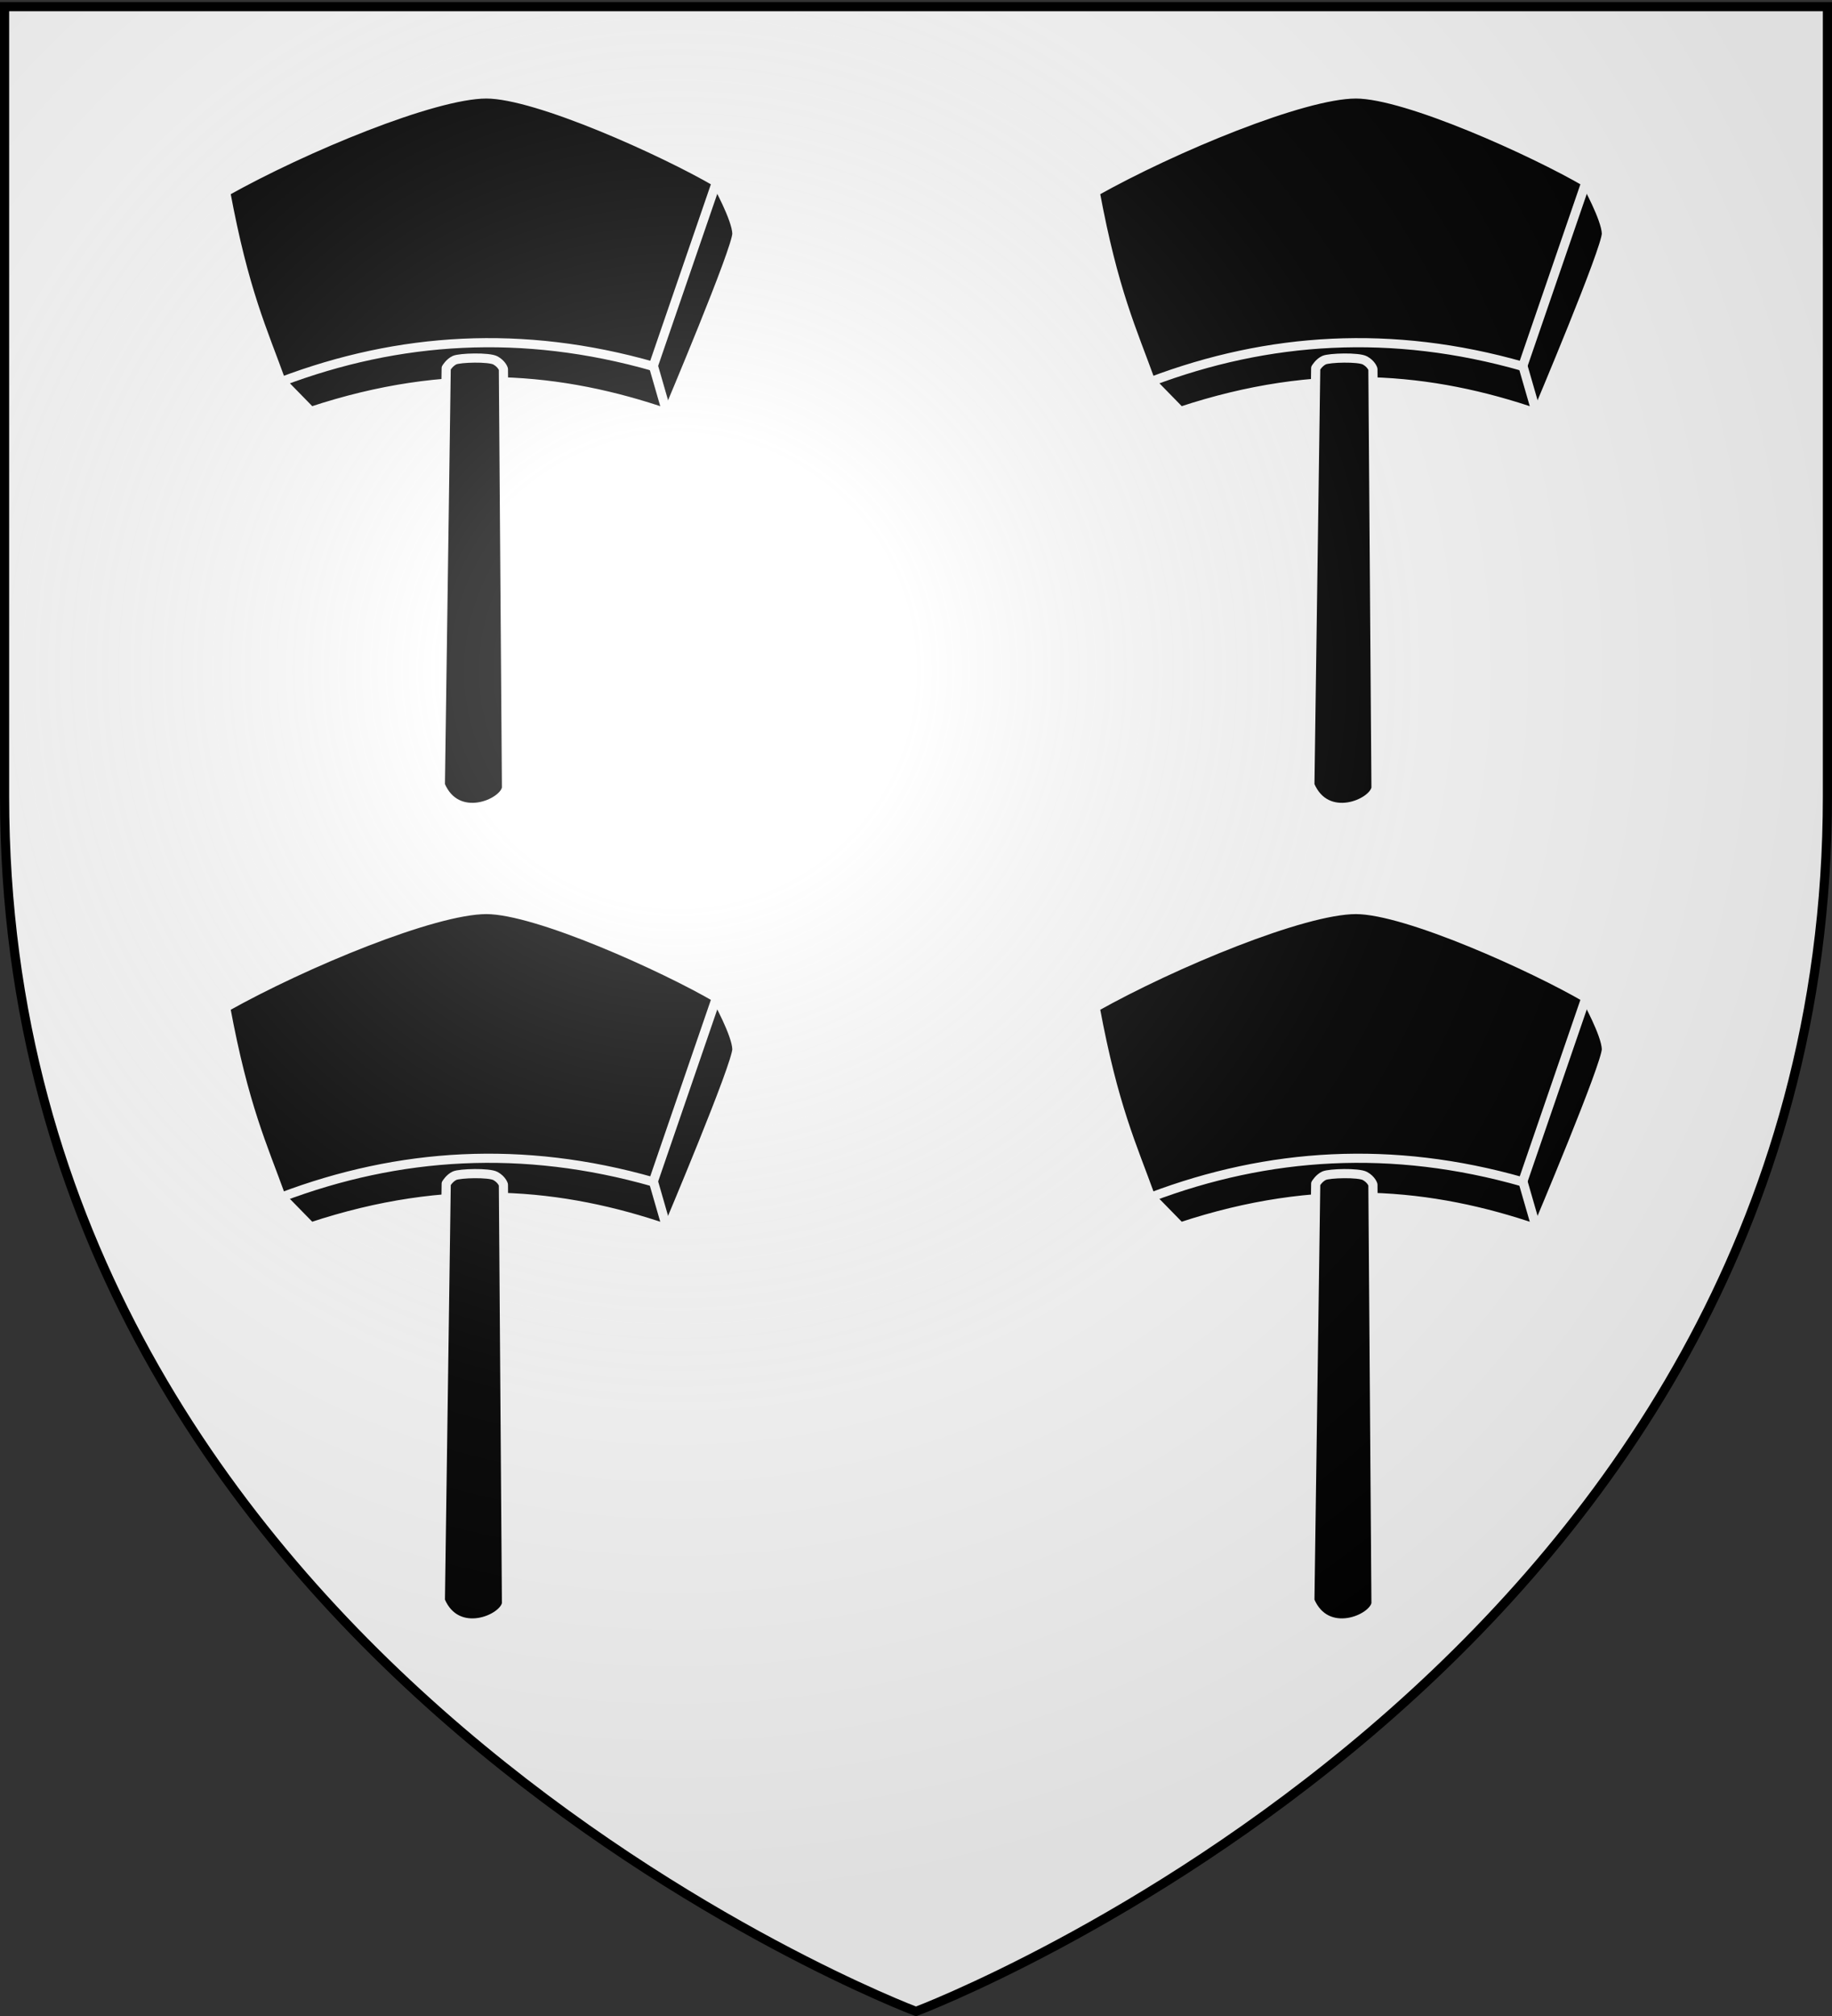 <svg xmlns="http://www.w3.org/2000/svg" xmlns:xlink="http://www.w3.org/1999/xlink" width="600" height="660" version="1.0"><rect width="100%" height="100%" fill="#333333" stroke="none"/><defs><radialGradient xlink:href="#a" id="c" cx="221.445" cy="226.331" r="300" fx="221.445" fy="226.331" gradientTransform="matrix(1.353 0 0 1.349 -77.63 -85.747)" gradientUnits="userSpaceOnUse"/><linearGradient id="a"><stop offset="0" style="stop-color:white;stop-opacity:.314"/><stop offset=".19" style="stop-color:white;stop-opacity:.251"/><stop offset=".6" style="stop-color:#6b6b6b;stop-opacity:.125"/><stop offset="1" style="stop-color:black;stop-opacity:.125"/></linearGradient></defs><g style="display:inline"><path d="M300 658.5s298.5-112.32 298.5-397.772V2.176H1.5v258.552C1.5 546.18 300 658.5 300 658.5" style="fill:#fff;fill-opacity:1;fill-rule:evenodd;stroke:none;stroke-width:1px;stroke-linecap:butt;stroke-linejoin:miter;stroke-opacity:1"/></g><g style="display:inline"><g id="b"><g style="fill:#000;fill-opacity:1;stroke:#fff;stroke-width:2.251;stroke-opacity:1"><path d="M471 106c-36.388.802-79.605 83.616-36 169.75 0 0 13.055-30.866 25.954-62.865 12.66-31.403 25.169-63.897 25.046-69.385-.248-11.083-15-37.5-15-37.5" style="fill:#000;fill-opacity:1;fill-rule:evenodd;stroke:#fff;stroke-width:6.754;stroke-linecap:round;stroke-linejoin:round;stroke-miterlimit:4;stroke-dasharray:none;stroke-opacity:1" transform="matrix(.444 0 0 .444 25.547 12.747)"/><path d="M424.618 241.739c-108.02-56.283-217.898-38.788-274.383 10.796l21.592 22.092c101.425-33.65 185.683-25.043 262.69 1.414z" style="fill:#000;fill-opacity:1;fill-rule:evenodd;stroke:#fff;stroke-width:6.754;stroke-linecap:round;stroke-linejoin:round;stroke-miterlimit:4;stroke-dasharray:none;stroke-opacity:1" transform="matrix(.444 0 0 .444 25.547 12.747)"/><path d="M108.894 112.7c13.664 73.58 27.354 102.097 41.013 140.007 86.906-32.868 178.025-38.77 274.357-11.314l46.67-135.765c-38.589-22.492-132.368-65.054-169.707-65.054-38.75 0-134.508 39.65-192.333 72.125" style="fill:#000;fill-opacity:1;fill-rule:evenodd;stroke:#fff;stroke-width:6.754;stroke-linecap:round;stroke-linejoin:round;stroke-miterlimit:4;stroke-dasharray:none;stroke-opacity:1" transform="matrix(.444 0 0 .444 25.547 12.747)"/></g><path d="M163.828 125.904c-1.668.763-2.743 2.6-2.743 2.6l-1.915 136.502c5.371 12.731 20.888 6.058 21.662.943l-1.01-137.113s-.47-1.638-2.576-2.82c-2.107-1.184-11.705-.895-13.418-.112" style="fill:#000;fill-opacity:1;fill-rule:evenodd;stroke:#fff;stroke-width:3;stroke-linecap:round;stroke-linejoin:round;stroke-miterlimit:4;stroke-dasharray:none;stroke-opacity:1" transform="translate(-14.949 -8)"/></g><use xlink:href="#b" width="600" height="660" transform="translate(284.775)"/><use xlink:href="#b" width="600" height="660" transform="translate(0 267)"/><use xlink:href="#b" width="600" height="660" transform="translate(284.775 267)"/></g><path d="M300 658.5s298.5-112.32 298.5-397.772V2.176H1.5v258.552C1.5 546.18 300 658.5 300 658.5" style="opacity:1;fill:url(#c);fill-opacity:1;fill-rule:evenodd;stroke:none;stroke-width:1px;stroke-linecap:butt;stroke-linejoin:miter;stroke-opacity:1"/><path d="M300 658.5S1.5 546.18 1.5 260.728V2.176h597v258.552C598.5 546.18 300 658.5 300 658.5z" style="opacity:1;fill:none;fill-opacity:1;fill-rule:evenodd;stroke:#000;stroke-width:3;stroke-linecap:butt;stroke-linejoin:miter;stroke-miterlimit:4;stroke-dasharray:none;stroke-opacity:1"/></svg>